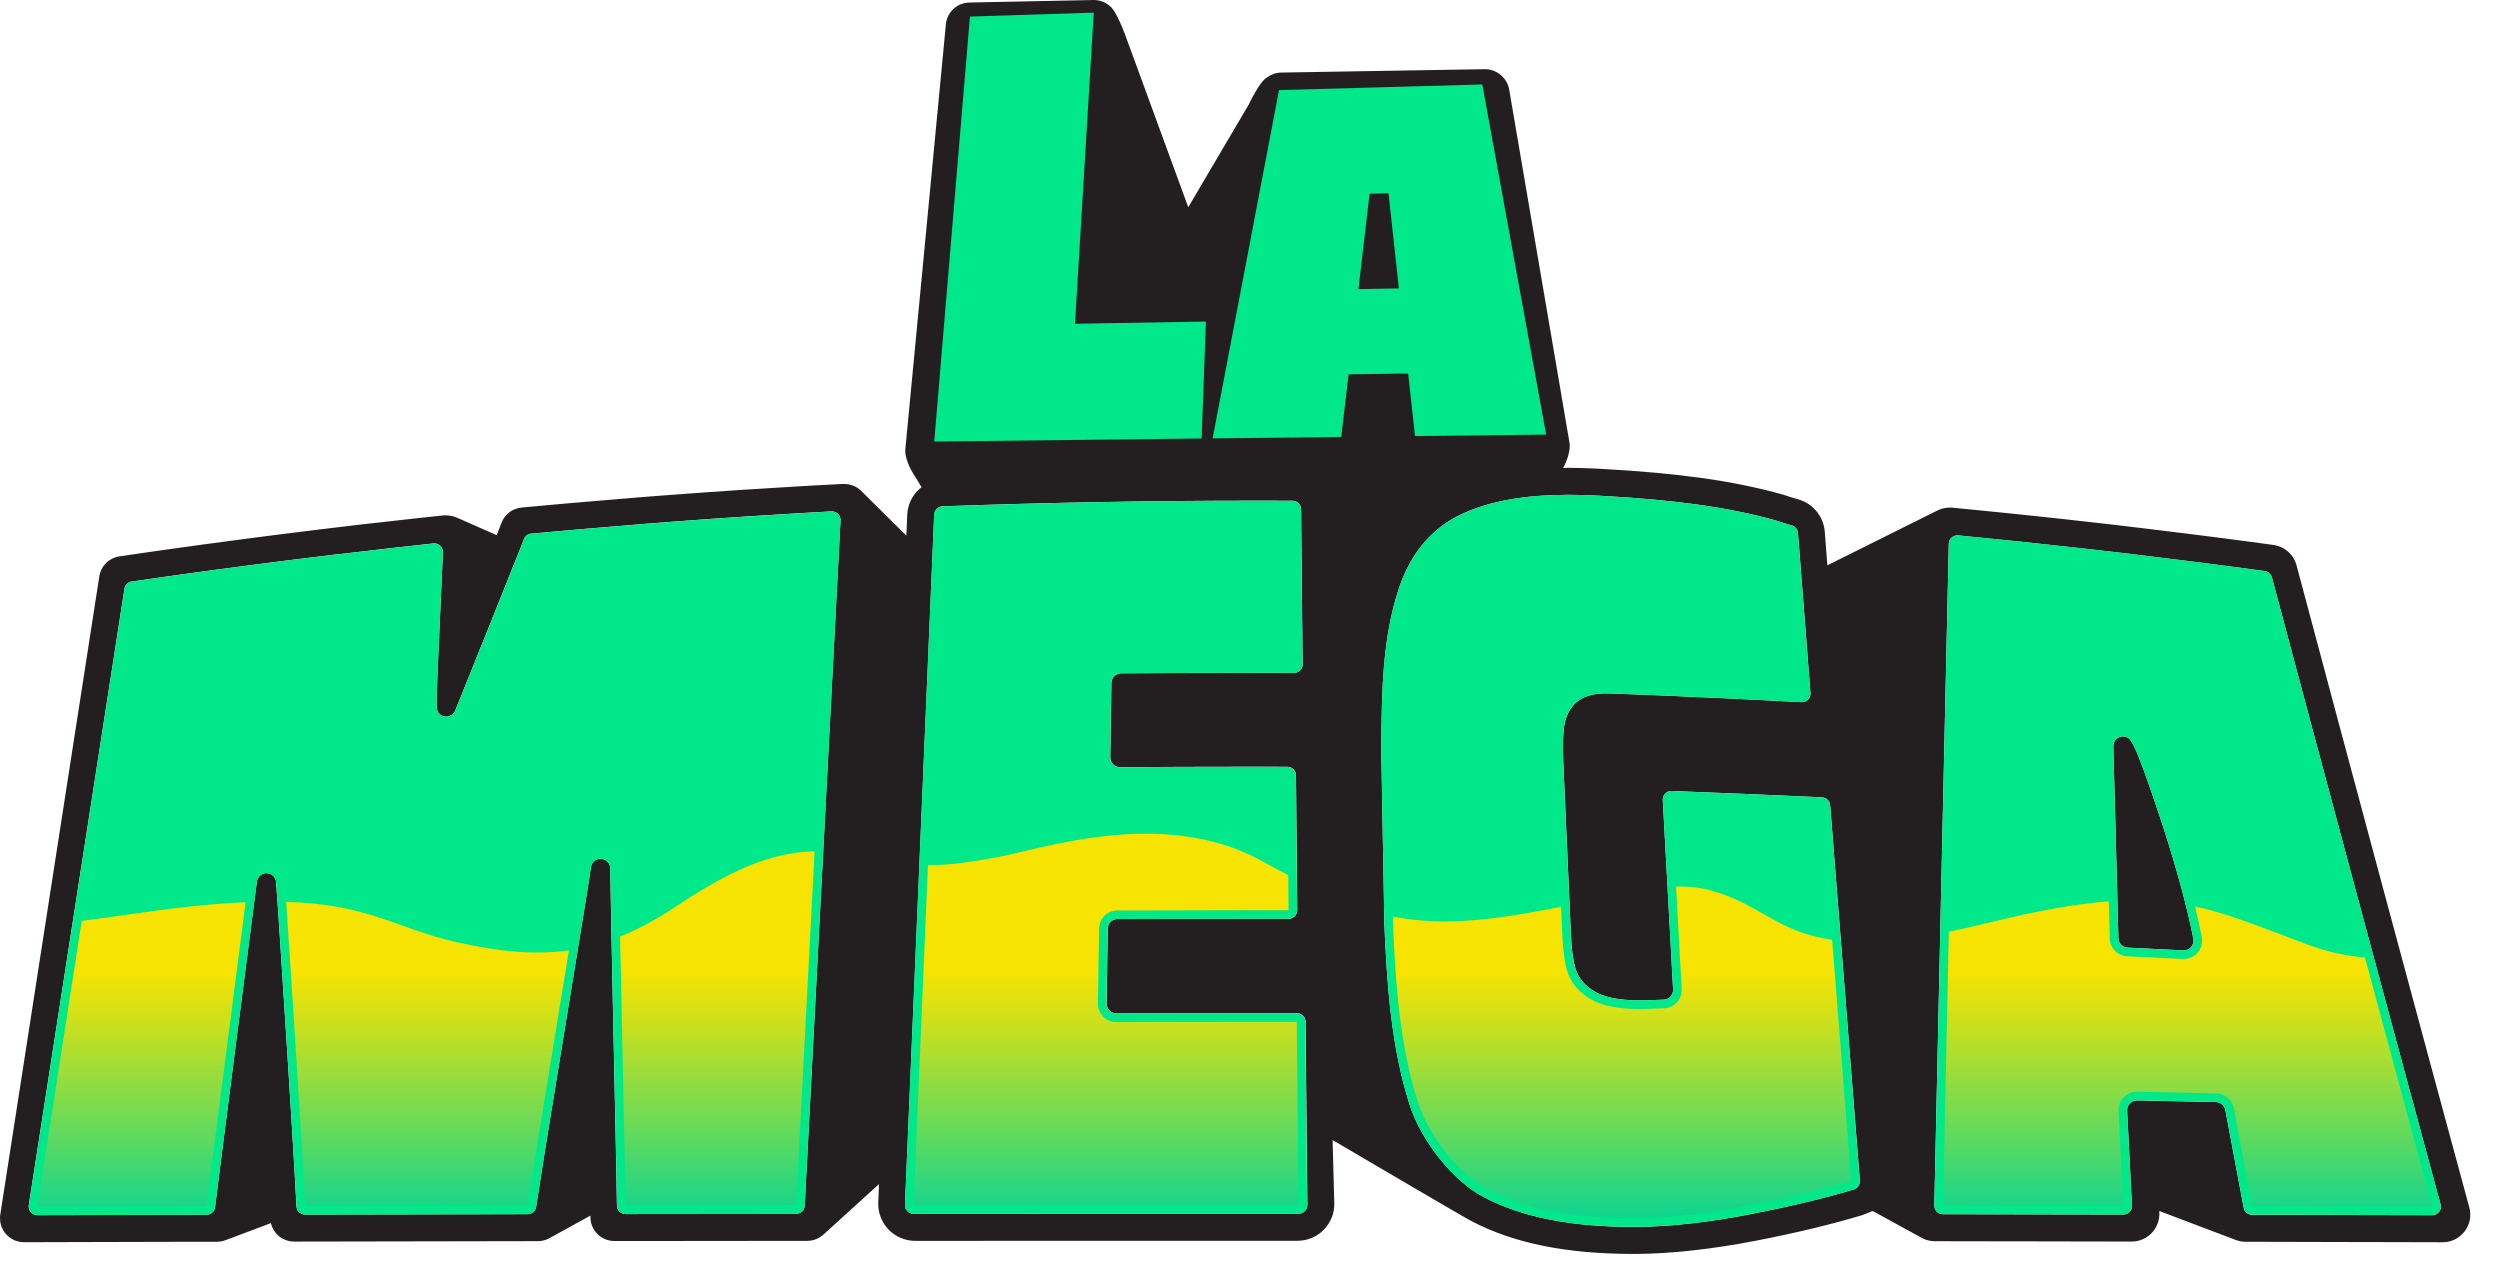 <svg width="79" height="40" viewBox="0 0 79 40" fill="none" xmlns="http://www.w3.org/2000/svg">
<path d="M68.256 25.825C67.425 23.34 67.328 23.287 67.112 23.27C67.104 23.269 67.096 23.269 67.087 23.269C67.007 23.269 66.931 23.3 66.874 23.355C66.812 23.416 66.778 23.502 66.781 23.591L66.942 29.655C66.95 29.812 67.075 29.938 67.233 29.945C67.82 29.974 68.406 30.003 68.994 30.032H69.009C69.098 30.032 69.182 29.994 69.24 29.927C69.301 29.855 69.328 29.761 69.31 29.668C69.132 28.716 68.717 27.206 68.256 25.825Z" fill="#231F20"/>
<path d="M78.029 38.152C77.573 36.473 77.116 34.787 76.66 33.097C76.204 31.407 75.748 29.714 75.291 28.019C74.835 26.324 74.38 24.628 73.926 22.934C73.472 21.24 73.019 19.548 72.57 17.862C72.547 17.776 72.512 17.696 72.467 17.625C72.422 17.552 72.366 17.488 72.304 17.432C72.241 17.377 72.17 17.329 72.093 17.294C72.015 17.259 71.933 17.234 71.846 17.221C71.533 17.178 71.217 17.136 70.901 17.093C70.584 17.051 70.267 17.009 69.947 16.969C69.627 16.928 69.308 16.888 68.988 16.848C68.667 16.808 68.346 16.769 68.025 16.73L67.545 16.672C67.387 16.653 67.25 16.637 67.123 16.621C66.995 16.606 66.877 16.592 66.759 16.578C66.641 16.564 66.523 16.55 66.395 16.537C66.267 16.522 66.13 16.507 65.973 16.489L65.369 16.421C65.056 16.387 64.746 16.354 64.435 16.32C64.124 16.286 63.817 16.255 63.51 16.223C63.202 16.192 62.898 16.161 62.594 16.131C62.292 16.1 61.991 16.072 61.693 16.043C61.687 16.043 61.679 16.041 61.673 16.041C61.667 16.041 61.659 16.04 61.653 16.04C61.647 16.04 61.639 16.04 61.633 16.04C61.627 16.04 61.619 16.04 61.613 16.04C61.56 16.04 61.506 16.045 61.455 16.055C61.403 16.065 61.352 16.079 61.302 16.098C61.253 16.117 61.207 16.139 61.161 16.166C61.164 16.164 61.166 16.162 61.169 16.161C61.185 16.151 61.202 16.142 61.219 16.133L57.745 17.864L57.663 16.801C57.654 16.681 57.625 16.566 57.581 16.456C57.537 16.349 57.477 16.248 57.403 16.158C57.329 16.069 57.243 15.99 57.144 15.925C57.046 15.861 56.937 15.811 56.819 15.778C56.786 15.768 56.752 15.759 56.719 15.749C56.685 15.739 56.65 15.729 56.613 15.717C56.577 15.706 56.538 15.693 56.498 15.68C56.457 15.667 56.414 15.653 56.366 15.637C56.169 15.581 55.966 15.527 55.76 15.477C55.551 15.427 55.338 15.38 55.12 15.334C54.902 15.289 54.679 15.248 54.451 15.209C54.223 15.17 53.991 15.135 53.754 15.101C53.527 15.07 53.292 15.041 53.049 15.014C52.807 14.986 52.556 14.961 52.298 14.937C52.039 14.913 51.772 14.892 51.495 14.872C51.218 14.852 50.931 14.834 50.632 14.818C50.547 14.813 50.459 14.809 50.37 14.804C50.281 14.8 50.191 14.797 50.099 14.794C50.008 14.792 49.915 14.789 49.822 14.787C49.728 14.785 49.634 14.784 49.538 14.784C49.491 14.784 49.443 14.785 49.395 14.787C49.395 14.787 49.396 14.785 49.396 14.784C49.663 14.295 49.597 13.978 49.597 13.978L49.589 13.982C49.588 13.962 49.589 13.943 49.585 13.923L47.692 2.838C47.629 2.462 47.301 2.186 46.921 2.186C46.918 2.186 40.483 2.293 40.483 2.293C40.316 2.295 40.163 2.353 40.039 2.447L40.038 2.446C39.808 2.564 39.456 3.311 39.456 3.311L37.549 6.548L35.55 1.087C35.55 1.087 35.412 0.706 35.255 0.431C35.234 0.387 35.208 0.347 35.177 0.308C35.161 0.285 35.144 0.262 35.127 0.243C34.979 0.088 34.774 0 34.562 0C34.557 0 30.632 0.08 30.632 0.08C30.244 0.088 29.927 0.382 29.89 0.767L28.61 14.18C28.605 14.23 28.606 14.279 28.611 14.328L28.61 14.33C28.61 14.332 28.611 14.334 28.611 14.335C28.613 14.355 28.618 14.374 28.622 14.393C28.628 14.427 28.635 14.459 28.645 14.493C28.646 14.497 28.647 14.501 28.648 14.505C28.742 14.825 28.957 15.123 28.957 15.123L29.121 15.398C29.085 15.427 29.046 15.455 29.013 15.489C28.912 15.589 28.829 15.708 28.77 15.84C28.711 15.971 28.675 16.116 28.669 16.266L28.641 16.927L27.212 15.511C27.177 15.476 27.138 15.445 27.096 15.417C27.055 15.39 27.01 15.367 26.962 15.348C26.915 15.329 26.863 15.316 26.809 15.306C26.756 15.296 26.698 15.292 26.638 15.292C26.293 15.309 25.946 15.329 25.597 15.348C25.249 15.368 24.898 15.388 24.545 15.411C24.193 15.432 23.84 15.455 23.485 15.477C23.13 15.5 22.775 15.524 22.419 15.549L21.73 15.599C21.567 15.61 21.424 15.621 21.291 15.632C21.158 15.642 21.036 15.65 20.913 15.66C20.791 15.669 20.669 15.679 20.536 15.689C20.403 15.699 20.26 15.71 20.097 15.724L19.654 15.762C19.364 15.786 19.082 15.808 18.806 15.832C18.53 15.856 18.261 15.879 17.998 15.901C17.734 15.924 17.476 15.947 17.224 15.97C16.971 15.993 16.724 16.015 16.481 16.039C16.409 16.047 16.339 16.063 16.275 16.088C16.21 16.113 16.15 16.148 16.095 16.189C16.039 16.231 15.991 16.281 15.949 16.336C15.908 16.391 15.873 16.454 15.848 16.522C15.814 16.609 15.762 16.744 15.696 16.912L14.432 16.354C14.45 16.361 14.467 16.37 14.484 16.38C14.485 16.381 14.486 16.381 14.487 16.383C14.494 16.386 14.501 16.39 14.508 16.395C14.467 16.371 14.425 16.35 14.378 16.334C14.329 16.316 14.277 16.303 14.219 16.296C14.162 16.287 14.099 16.283 14.031 16.285C13.824 16.306 13.614 16.329 13.398 16.352C13.182 16.376 12.963 16.4 12.737 16.425C12.512 16.45 12.282 16.475 12.047 16.503C11.811 16.529 11.569 16.557 11.322 16.584L10.674 16.662C10.487 16.685 10.324 16.703 10.172 16.722C10.021 16.741 9.88 16.757 9.741 16.775C9.601 16.792 9.462 16.81 9.31 16.829C9.158 16.848 8.995 16.869 8.808 16.892L8.439 16.939C8.044 16.989 7.651 17.041 7.259 17.093C6.867 17.146 6.475 17.199 6.087 17.251C5.698 17.304 5.31 17.359 4.925 17.414C4.54 17.469 4.157 17.524 3.778 17.58C3.695 17.592 3.617 17.617 3.546 17.652C3.474 17.689 3.409 17.735 3.354 17.79C3.297 17.846 3.251 17.911 3.213 17.981C3.177 18.052 3.151 18.13 3.138 18.213L0.009 38.38C0 38.435 -0.002 38.49 0.002 38.544C0.005 38.598 0.014 38.652 0.029 38.705C0.044 38.757 0.064 38.807 0.091 38.855C0.117 38.903 0.147 38.949 0.183 38.99C0.22 39.032 0.26 39.069 0.303 39.102C0.346 39.135 0.393 39.162 0.442 39.185C0.491 39.207 0.542 39.225 0.596 39.236C0.649 39.248 0.704 39.254 0.76 39.254C1.268 39.252 1.777 39.251 2.285 39.25C2.792 39.249 3.301 39.248 3.809 39.246C4.317 39.245 4.826 39.244 5.333 39.242C5.841 39.241 6.35 39.24 6.858 39.24C6.952 39.24 7.041 39.221 7.125 39.19C7.124 39.19 7.122 39.191 7.121 39.192L8.56 38.651C8.572 38.7 8.588 38.747 8.608 38.791C8.648 38.879 8.703 38.957 8.771 39.023C8.839 39.088 8.92 39.141 9.009 39.177C9.098 39.214 9.196 39.234 9.299 39.234L17 39.22C17.094 39.22 17.184 39.202 17.268 39.17C17.306 39.156 17.341 39.137 17.376 39.117C17.371 39.12 17.366 39.123 17.361 39.127L18.656 38.414C18.656 38.434 18.656 38.454 18.657 38.471C18.658 38.574 18.681 38.672 18.72 38.761C18.759 38.85 18.815 38.93 18.883 38.998C18.952 39.066 19.032 39.12 19.122 39.157C19.212 39.195 19.31 39.216 19.414 39.216C19.922 39.216 20.43 39.215 20.937 39.215C21.445 39.214 21.953 39.214 22.46 39.214C22.968 39.212 23.476 39.212 23.984 39.212C24.491 39.211 24.999 39.211 25.507 39.211C25.607 39.211 25.704 39.191 25.793 39.156C25.878 39.121 25.956 39.071 26.022 39.009C26.02 39.011 26.018 39.013 26.017 39.016L27.778 37.416L27.753 37.996C27.75 38.075 27.755 38.154 27.767 38.231C27.78 38.309 27.8 38.384 27.827 38.456C27.855 38.529 27.89 38.599 27.931 38.666C27.973 38.732 28.022 38.794 28.076 38.851C28.131 38.909 28.191 38.959 28.255 39.004C28.32 39.048 28.388 39.086 28.46 39.117C28.532 39.147 28.607 39.171 28.684 39.187C28.76 39.204 28.839 39.211 28.918 39.211C29.925 39.211 30.931 39.211 31.938 39.21C32.945 39.21 33.951 39.209 34.958 39.209C35.965 39.209 36.971 39.209 37.978 39.209C38.985 39.209 39.991 39.209 40.998 39.209C41.077 39.209 41.154 39.201 41.229 39.186C41.304 39.171 41.377 39.148 41.447 39.12C41.517 39.091 41.585 39.054 41.649 39.012C41.713 38.969 41.772 38.919 41.827 38.864C41.882 38.809 41.931 38.747 41.973 38.683C42.016 38.619 42.051 38.552 42.08 38.481C42.109 38.411 42.13 38.337 42.144 38.262C42.158 38.187 42.165 38.109 42.164 38.032L42.11 36.026C42.11 36.026 46.202 38.433 46.493 38.584C46.826 38.76 47.18 38.911 47.557 39.042C47.934 39.172 48.334 39.28 48.758 39.367C49.182 39.453 49.63 39.517 50.104 39.56C50.578 39.602 51.078 39.624 51.606 39.624C51.615 39.624 51.624 39.624 51.633 39.624C51.641 39.624 51.65 39.624 51.659 39.624C51.668 39.624 51.676 39.624 51.685 39.624C51.694 39.624 51.703 39.624 51.712 39.624C51.99 39.622 52.278 39.612 52.575 39.593C52.872 39.575 53.18 39.548 53.495 39.513C53.811 39.478 54.136 39.435 54.468 39.384C54.8 39.333 55.142 39.274 55.49 39.206C55.811 39.143 56.123 39.08 56.424 39.014C56.726 38.949 57.017 38.883 57.298 38.815C57.579 38.747 57.849 38.678 58.109 38.608C58.368 38.538 58.617 38.468 58.853 38.396L59.164 38.273H59.188L60.725 39.116C60.706 39.106 60.689 39.095 60.67 39.083C60.666 39.081 60.664 39.078 60.66 39.077C60.705 39.107 60.754 39.133 60.804 39.155C60.857 39.177 60.912 39.194 60.968 39.205C61.025 39.216 61.083 39.222 61.143 39.222C61.662 39.224 62.179 39.224 62.698 39.225C63.217 39.226 63.735 39.226 64.254 39.227C64.773 39.229 65.291 39.229 65.81 39.23C66.329 39.231 66.848 39.231 67.366 39.233C67.425 39.233 67.484 39.226 67.541 39.215C67.599 39.202 67.654 39.185 67.708 39.162C67.762 39.14 67.813 39.111 67.861 39.077C67.909 39.043 67.954 39.005 67.995 38.962C68.036 38.919 68.073 38.871 68.103 38.822C68.134 38.772 68.159 38.72 68.18 38.665C68.201 38.609 68.216 38.553 68.226 38.494C68.234 38.436 68.238 38.376 68.236 38.316L68.233 38.267L70.654 39.184C70.614 39.169 70.575 39.148 70.537 39.128C70.578 39.151 70.618 39.171 70.66 39.186C70.754 39.221 70.855 39.24 70.959 39.24C71.478 39.241 71.997 39.242 72.516 39.244C73.035 39.245 73.554 39.246 74.074 39.248C74.593 39.249 75.112 39.25 75.632 39.251C76.152 39.252 76.671 39.254 77.19 39.255C77.258 39.255 77.326 39.248 77.39 39.233C77.455 39.217 77.516 39.195 77.575 39.166C77.634 39.137 77.689 39.101 77.741 39.058C77.792 39.016 77.838 38.968 77.881 38.913C77.922 38.859 77.958 38.801 77.985 38.74C78.013 38.68 78.033 38.616 78.045 38.552C78.058 38.486 78.063 38.421 78.06 38.355C78.057 38.285 78.048 38.218 78.029 38.152ZM14.531 16.408C14.534 16.409 14.536 16.411 14.539 16.413C14.553 16.423 14.566 16.431 14.58 16.443C14.583 16.445 14.585 16.446 14.588 16.449C14.601 16.46 14.614 16.471 14.628 16.483C14.594 16.451 14.558 16.424 14.518 16.399C14.523 16.402 14.526 16.405 14.531 16.408ZM25.428 38.099C25.42 38.243 25.301 38.357 25.156 38.357C23.359 38.36 21.563 38.361 19.767 38.364C19.617 38.364 19.496 38.245 19.494 38.095C19.491 37.808 19.483 37.412 19.472 36.859V36.828C19.452 35.789 19.423 34.427 19.394 33.065L19.389 32.85C19.337 30.298 19.281 27.659 19.283 27.445C19.284 27.28 19.156 27.145 18.993 27.136H18.975C18.819 27.136 18.687 27.254 18.671 27.411C18.652 27.589 18.389 29.196 17.991 31.628L17.976 31.717C17.721 33.279 17.442 34.98 17.229 36.303C17.121 36.978 17.03 37.555 16.967 37.965L16.941 38.136C16.921 38.268 16.807 38.367 16.672 38.367L9.64 38.38C9.494 38.38 9.374 38.265 9.368 38.119C9.355 37.838 9.334 37.466 9.305 36.97C9.251 36.048 9.176 34.803 9.078 33.269C8.88 30.14 8.74 28.015 8.717 27.822C8.683 27.688 8.559 27.591 8.42 27.591H8.406C8.257 27.598 8.135 27.71 8.116 27.858C8.116 27.858 7.767 30.552 7.419 33.249C7.245 34.598 7.072 35.945 6.944 36.958C6.883 37.444 6.831 37.852 6.795 38.147C6.779 38.282 6.662 38.385 6.526 38.385C4.743 38.389 2.962 38.392 1.179 38.398C1.1 38.398 1.025 38.362 0.972 38.302C0.921 38.242 0.897 38.162 0.909 38.083L3.932 18.604C3.951 18.486 4.043 18.393 4.161 18.376C5.713 18.15 7.31 17.932 8.909 17.73L8.926 17.728C8.931 17.726 8.938 17.726 8.943 17.725C9.646 17.636 10.017 17.591 10.71 17.508C10.73 17.506 10.75 17.507 10.77 17.505C11.845 17.377 12.801 17.267 13.694 17.172C13.774 17.163 13.852 17.19 13.909 17.245C13.967 17.299 13.998 17.377 13.995 17.456L13.946 18.555C13.909 19.362 13.867 20.3 13.835 21.038C13.777 22.442 13.78 22.446 13.878 22.549C13.936 22.609 14.016 22.644 14.1 22.644C14.225 22.644 14.337 22.569 14.385 22.453C14.385 22.453 14.963 21.022 15.538 19.589C15.826 18.872 16.113 18.155 16.328 17.613C16.423 17.375 16.497 17.186 16.556 17.036C16.593 16.939 16.681 16.871 16.784 16.863C17.812 16.766 18.918 16.672 20.161 16.572C20.171 16.57 20.183 16.569 20.193 16.568C20.201 16.567 20.212 16.566 20.22 16.564C20.821 16.517 21.145 16.491 21.752 16.448C21.757 16.448 21.764 16.446 21.768 16.446L21.785 16.445C23.29 16.335 24.8 16.24 26.273 16.159C26.349 16.156 26.424 16.184 26.48 16.238C26.535 16.292 26.564 16.367 26.559 16.445C26.184 23.665 25.806 30.882 25.428 38.099ZM41.231 38.271C41.18 38.322 41.111 38.351 41.038 38.351H39.649C36.056 38.351 32.463 38.352 28.87 38.354C28.796 38.354 28.725 38.324 28.674 38.27C28.622 38.216 28.595 38.144 28.598 38.07L29.521 16.26C29.527 16.118 29.641 16.004 29.783 15.999C33.072 15.881 36.402 15.821 39.679 15.821C40.067 15.821 40.455 15.822 40.844 15.823C40.993 15.823 41.113 15.944 41.115 16.093L41.163 20.987C41.165 21.06 41.136 21.13 41.084 21.181C41.033 21.233 40.964 21.262 40.891 21.262H40.89C40.354 21.26 39.817 21.259 39.281 21.259C38.002 21.259 36.704 21.264 35.424 21.275C35.259 21.277 35.123 21.412 35.121 21.578L35.085 23.932C35.083 24.013 35.116 24.094 35.174 24.152C35.231 24.211 35.309 24.243 35.392 24.243C36.708 24.234 38.038 24.229 39.347 24.229C39.792 24.229 40.237 24.229 40.682 24.23C40.831 24.23 40.952 24.351 40.954 24.5L40.993 28.758C40.993 28.831 40.965 28.901 40.914 28.953C40.863 29.004 40.794 29.033 40.721 29.033C38.918 29.03 37.114 29.033 35.31 29.04C35.145 29.04 35.008 29.177 35.006 29.343L34.969 31.712C34.968 31.793 35.001 31.874 35.058 31.931C35.116 31.989 35.195 32.023 35.276 32.023C37.181 32.017 39.082 32.015 40.984 32.018C41.133 32.018 41.255 32.138 41.256 32.287L41.314 38.075C41.31 38.149 41.283 38.219 41.231 38.271ZM58.578 37.586C57.663 37.862 56.568 38.124 55.325 38.366C53.982 38.627 52.763 38.764 51.703 38.769C51.703 38.769 51.703 38.769 51.702 38.769H51.6C49.633 38.769 48.09 38.46 46.883 37.826C45.919 37.319 44.913 36.063 44.543 34.905C43.955 33.061 43.827 31.08 43.746 29.208L43.648 23.712L43.649 23.575C43.663 21.907 43.677 20.185 44.202 18.605C44.578 17.472 45.255 16.675 46.213 16.235C47.089 15.832 48.185 15.637 49.564 15.637C49.883 15.637 50.216 15.647 50.586 15.667C51.754 15.731 52.753 15.822 53.64 15.944C54.547 16.069 55.387 16.24 56.137 16.453C56.142 16.454 56.147 16.455 56.152 16.458C56.299 16.508 56.447 16.554 56.593 16.596L56.622 16.603C56.73 16.636 56.808 16.731 56.816 16.843L57.21 21.895C57.216 21.972 57.189 22.05 57.133 22.107C57.078 22.163 57.002 22.193 56.924 22.188C56.107 22.144 55.254 22.1 54.391 22.06C52.889 21.99 51.759 21.942 50.833 21.912C50.405 21.898 50.066 21.984 49.841 22.169C49.617 22.355 49.479 22.614 49.429 22.94C49.387 23.213 49.379 23.595 49.401 24.105L49.643 29.577C49.663 30.026 49.711 30.366 49.787 30.616C49.88 30.915 50.089 31.159 50.409 31.342C50.72 31.52 51.18 31.61 51.777 31.612H51.793C52.006 31.612 52.263 31.604 52.578 31.589C52.659 31.585 52.736 31.549 52.791 31.489C52.845 31.429 52.874 31.347 52.87 31.267L52.544 25.282C52.54 25.206 52.568 25.13 52.622 25.076C52.676 25.021 52.75 24.994 52.826 24.995C54.411 25.055 56.009 25.123 57.575 25.195C57.711 25.202 57.823 25.31 57.833 25.446C58.146 29.399 58.459 33.352 58.771 37.304C58.781 37.431 58.701 37.549 58.578 37.586ZM50.576 22.771C50.566 22.772 50.556 22.773 50.547 22.775C50.553 22.773 50.557 22.772 50.563 22.772C50.567 22.772 50.572 22.771 50.576 22.771ZM60.615 39.042C60.597 39.029 60.581 39.016 60.565 39.001C60.548 38.986 60.532 38.97 60.517 38.955C60.557 38.995 60.601 39.032 60.646 39.063C60.636 39.057 60.625 39.051 60.615 39.042ZM61.076 16.223C61.091 16.212 61.106 16.201 61.123 16.189C61.134 16.182 61.145 16.174 61.156 16.168C61.112 16.194 61.07 16.226 61.031 16.26C61.046 16.247 61.061 16.235 61.076 16.223ZM70.174 38.742C70.166 38.727 70.161 38.712 70.155 38.697C70.168 38.728 70.183 38.759 70.199 38.789C70.19 38.772 70.181 38.757 70.174 38.742ZM70.294 38.928C70.265 38.894 70.24 38.859 70.218 38.821C70.242 38.859 70.267 38.895 70.295 38.929C70.295 38.929 70.295 38.929 70.294 38.928ZM70.457 39.077C70.445 39.068 70.433 39.058 70.422 39.048C70.448 39.068 70.476 39.088 70.504 39.106C70.487 39.096 70.472 39.087 70.457 39.077ZM77.075 38.294C77.024 38.361 76.943 38.4 76.859 38.4C76.859 38.4 76.859 38.4 76.858 38.4C74.961 38.395 73.065 38.391 71.167 38.388C71.036 38.388 70.924 38.294 70.9 38.166L70.32 35.074C70.294 34.932 70.17 34.827 70.026 34.825C69.194 34.807 68.361 34.79 67.529 34.773C67.44 34.773 67.361 34.807 67.303 34.866C67.244 34.928 67.213 35.01 67.216 35.094L67.369 38.094C67.373 38.168 67.347 38.242 67.294 38.296C67.243 38.35 67.171 38.38 67.097 38.38C65.197 38.376 63.296 38.374 61.396 38.37C61.323 38.37 61.253 38.34 61.202 38.288C61.15 38.236 61.123 38.166 61.124 38.093C61.281 30.759 61.431 23.919 61.581 17.183C61.583 17.108 61.617 17.037 61.673 16.987C61.729 16.937 61.805 16.912 61.88 16.919C63.186 17.044 64.531 17.185 65.876 17.338L65.89 17.339C65.895 17.339 65.9 17.34 65.906 17.34C66.503 17.408 66.817 17.444 67.413 17.515C67.418 17.515 67.423 17.516 67.427 17.517L67.442 17.52C68.84 17.686 70.227 17.863 71.564 18.045C71.673 18.06 71.762 18.139 71.791 18.244C73.555 24.857 75.347 31.523 77.12 38.059C77.144 38.138 77.126 38.226 77.075 38.294Z" fill="#231F20"/>
<path d="M57.574 25.195C56.007 25.123 54.409 25.056 52.825 24.995C52.748 24.992 52.674 25.021 52.62 25.076C52.567 25.13 52.539 25.206 52.543 25.282L52.869 31.267C52.873 31.348 52.845 31.428 52.79 31.489C52.736 31.549 52.658 31.585 52.577 31.589C52.262 31.604 52.005 31.611 51.792 31.611H51.776C51.179 31.61 50.719 31.52 50.408 31.342C50.088 31.159 49.879 30.915 49.786 30.616C49.708 30.367 49.662 30.027 49.642 29.577L49.4 24.105C49.377 23.595 49.386 23.213 49.428 22.94C49.476 22.614 49.615 22.355 49.84 22.169C50.064 21.984 50.403 21.898 50.831 21.912C51.758 21.942 52.889 21.99 54.389 22.06C55.253 22.1 56.106 22.144 56.923 22.188C57.001 22.193 57.077 22.163 57.132 22.107C57.188 22.05 57.215 21.974 57.209 21.895L56.815 16.843C56.806 16.73 56.729 16.634 56.621 16.603L56.592 16.596C56.445 16.554 56.297 16.508 56.151 16.458C56.146 16.456 56.141 16.454 56.136 16.453C55.386 16.241 54.546 16.069 53.638 15.944C52.752 15.821 51.754 15.73 50.585 15.667C50.215 15.646 49.881 15.636 49.563 15.636C48.185 15.636 47.089 15.832 46.212 16.235C45.254 16.674 44.577 17.472 44.201 18.605C43.676 20.185 43.662 21.907 43.648 23.575L43.647 23.712L43.745 29.208C43.825 31.08 43.953 33.062 44.542 34.905C44.912 36.063 45.917 37.319 46.881 37.826C48.089 38.46 49.632 38.769 51.599 38.769H51.7C51.7 38.769 51.7 38.769 51.702 38.769C52.761 38.764 53.979 38.628 55.323 38.366C56.567 38.124 57.661 37.862 58.577 37.586C58.699 37.55 58.78 37.432 58.77 37.304C58.457 33.352 58.145 29.399 57.832 25.446C57.822 25.308 57.712 25.202 57.574 25.195Z" fill="#00E88A"/>
<path d="M30.65 0.523L34.563 0.399L33.97 10.23L38.107 10.161L37.971 13.856L29.522 13.952L30.65 0.523Z" fill="#00E88A"/>
<path d="M44.714 13.78L48.858 13.733L46.841 2.669L44.123 2.744L43.179 2.77L40.417 2.847L38.319 13.853L42.384 13.807L42.615 11.829L44.498 11.803L44.714 13.78ZM42.927 9.136L43.278 6.12L43.877 6.106L44.205 9.113L42.927 9.136Z" fill="#00E88A"/>
<path d="M26.275 16.162C24.802 16.242 23.293 16.338 21.787 16.448L21.771 16.449C21.766 16.449 21.759 16.449 21.755 16.45C21.148 16.494 20.823 16.519 20.223 16.567C20.214 16.568 20.204 16.569 20.195 16.57C20.185 16.572 20.175 16.573 20.164 16.574C18.92 16.673 17.816 16.768 16.786 16.865C16.683 16.875 16.595 16.942 16.558 17.038C16.5 17.19 16.425 17.378 16.33 17.616C16.116 18.156 15.827 18.875 15.54 19.592C14.965 21.024 14.387 22.455 14.387 22.455C14.341 22.572 14.229 22.647 14.102 22.647C14.02 22.647 13.938 22.612 13.88 22.552C13.783 22.449 13.779 22.445 13.838 21.041C13.869 20.302 13.912 19.365 13.948 18.557L13.997 17.458C14.001 17.379 13.969 17.301 13.912 17.247C13.854 17.193 13.776 17.167 13.696 17.175C12.804 17.27 11.847 17.379 10.773 17.507C10.753 17.509 10.733 17.508 10.713 17.511C10.019 17.593 9.648 17.639 8.945 17.727C8.94 17.729 8.934 17.729 8.929 17.73L8.911 17.733C7.313 17.934 5.716 18.152 4.164 18.378C4.046 18.396 3.952 18.487 3.934 18.606L0.912 38.085C0.899 38.164 0.922 38.244 0.974 38.305C1.026 38.365 1.101 38.4 1.181 38.4C2.964 38.396 4.745 38.391 6.528 38.387C6.665 38.387 6.781 38.285 6.797 38.149C6.834 37.855 6.885 37.447 6.947 36.961C7.076 35.948 7.249 34.599 7.422 33.251C7.769 30.555 8.119 27.861 8.119 27.861C8.138 27.713 8.26 27.601 8.408 27.594H8.422C8.561 27.594 8.685 27.69 8.719 27.824C8.741 28.017 8.882 30.142 9.08 33.271C9.178 34.806 9.253 36.051 9.307 36.972C9.336 37.468 9.357 37.84 9.37 38.122C9.376 38.267 9.496 38.382 9.642 38.382L16.675 38.37C16.809 38.37 16.923 38.271 16.943 38.138L16.969 37.967C17.032 37.557 17.122 36.98 17.231 36.305C17.443 34.981 17.723 33.28 17.979 31.719L17.994 31.63C18.392 29.198 18.654 27.59 18.673 27.413C18.689 27.256 18.82 27.139 18.978 27.139H18.995C19.158 27.147 19.286 27.283 19.285 27.447C19.284 27.663 19.339 30.301 19.391 32.853L19.396 33.067C19.425 34.43 19.453 35.791 19.474 36.83V36.862C19.485 37.413 19.493 37.809 19.497 38.098C19.499 38.247 19.62 38.366 19.769 38.366C21.565 38.364 23.362 38.361 25.158 38.36C25.302 38.36 25.423 38.247 25.43 38.102C25.808 30.884 26.186 23.667 26.563 16.45C26.567 16.374 26.538 16.298 26.484 16.243C26.43 16.188 26.353 16.158 26.275 16.162Z" fill="#00E88A"/>
<path d="M71.792 18.242C71.763 18.135 71.674 18.057 71.565 18.042C70.228 17.861 68.842 17.684 67.443 17.517L67.428 17.515C67.423 17.513 67.418 17.513 67.415 17.512C66.817 17.441 66.504 17.404 65.908 17.338C65.903 17.338 65.896 17.337 65.891 17.337L65.878 17.335C64.532 17.184 63.187 17.043 61.881 16.917C61.806 16.909 61.73 16.934 61.674 16.984C61.618 17.034 61.584 17.106 61.583 17.181C61.432 23.917 61.282 30.757 61.125 38.09C61.124 38.163 61.151 38.235 61.203 38.286C61.254 38.339 61.324 38.367 61.397 38.367C63.298 38.37 65.198 38.374 67.099 38.377C67.173 38.377 67.244 38.347 67.295 38.294C67.347 38.24 67.374 38.167 67.371 38.092L67.218 35.092C67.214 35.008 67.245 34.924 67.304 34.864C67.362 34.805 67.441 34.771 67.53 34.771C68.362 34.787 69.195 34.805 70.027 34.822C70.171 34.825 70.295 34.93 70.322 35.072L70.901 38.163C70.925 38.292 71.037 38.385 71.168 38.385C73.065 38.389 74.961 38.394 76.859 38.398C76.859 38.398 76.859 38.398 76.861 38.398C76.945 38.398 77.025 38.359 77.076 38.291C77.128 38.223 77.145 38.136 77.123 38.054C75.349 31.52 73.556 24.853 71.792 18.242ZM69.24 29.927C69.181 29.993 69.097 30.032 69.009 30.032H68.994C68.407 30.003 67.819 29.973 67.233 29.946C67.075 29.938 66.949 29.813 66.942 29.655L66.781 23.591C66.776 23.503 66.81 23.417 66.874 23.355C66.932 23.299 67.007 23.269 67.087 23.269C67.096 23.269 67.104 23.269 67.112 23.27C67.327 23.288 67.424 23.34 68.256 25.825C68.718 27.208 69.132 28.716 69.31 29.67C69.328 29.763 69.301 29.857 69.24 29.927Z" fill="#00E88A"/>
<path d="M40.98 32.02C39.079 32.018 37.177 32.019 35.273 32.025C35.191 32.025 35.112 31.991 35.054 31.934C34.997 31.876 34.964 31.796 34.965 31.714L35.002 29.345C35.004 29.18 35.141 29.044 35.306 29.043C37.111 29.035 38.914 29.033 40.717 29.035C40.79 29.035 40.859 29.006 40.91 28.955C40.962 28.904 40.989 28.833 40.989 28.761L40.95 24.502C40.949 24.353 40.828 24.233 40.678 24.233C40.233 24.231 39.788 24.231 39.343 24.231C38.034 24.231 36.704 24.236 35.388 24.245C35.305 24.245 35.229 24.213 35.17 24.155C35.112 24.097 35.08 24.017 35.081 23.934L35.117 21.58C35.12 21.414 35.256 21.279 35.421 21.278C36.701 21.268 37.998 21.262 39.277 21.262C39.813 21.262 40.35 21.263 40.886 21.264C40.886 21.264 40.886 21.264 40.888 21.264C40.96 21.264 41.029 21.235 41.081 21.184C41.132 21.132 41.161 21.062 41.16 20.989L41.111 16.095C41.11 15.946 40.988 15.827 40.84 15.826C40.451 15.825 40.064 15.823 39.675 15.823C36.398 15.823 33.069 15.883 29.779 16.001C29.638 16.006 29.523 16.12 29.517 16.262L28.595 38.073C28.591 38.147 28.618 38.219 28.67 38.272C28.721 38.326 28.793 38.356 28.867 38.356C32.459 38.355 36.052 38.353 39.645 38.353H41.034C41.107 38.353 41.177 38.325 41.227 38.273C41.279 38.222 41.306 38.152 41.306 38.079L41.249 32.291C41.25 32.141 41.13 32.02 40.98 32.02Z" fill="#00E88A"/>
<path d="M2.582 29.101L1.182 38.128C2.964 38.124 4.746 38.119 6.528 38.115C6.565 37.821 6.616 37.412 6.679 36.927C6.808 35.914 6.981 34.565 7.154 33.216C7.395 31.347 7.637 29.48 7.762 28.51C6.886 28.548 5.845 28.645 4.581 28.825C3.794 28.935 3.135 29.026 2.582 29.101Z" fill="url(#paint0_linear_1037_8903)"/>
<path d="M69.362 28.642C69.451 29.004 69.525 29.336 69.577 29.619C69.61 29.794 69.561 29.973 69.445 30.106C69.334 30.233 69.175 30.304 69.008 30.304C68.998 30.304 68.99 30.304 68.979 30.304C68.393 30.274 67.806 30.245 67.219 30.218C66.922 30.203 66.684 29.965 66.669 29.668L66.638 28.48C65.615 28.559 64.389 28.775 62.798 29.168C62.363 29.276 61.962 29.365 61.584 29.44C61.523 32.262 61.46 35.138 61.398 38.097C63.298 38.099 65.198 38.103 67.099 38.107L66.946 35.107C66.937 34.946 66.996 34.789 67.109 34.674C67.218 34.561 67.368 34.499 67.524 34.499C67.528 34.499 67.531 34.499 67.535 34.499C68.368 34.515 69.2 34.532 70.032 34.55C70.306 34.556 70.538 34.753 70.589 35.021L71.168 38.113C73.065 38.117 74.962 38.122 76.86 38.125C76.151 35.517 75.442 32.886 74.732 30.253C74.18 30.212 73.584 30.093 72.951 29.859C71.509 29.326 70.472 28.882 69.362 28.642Z" fill="url(#paint1_linear_1037_8903)"/>
<path d="M14.435 29.774C12.521 29.345 11.704 28.579 9.043 28.498C9.129 29.759 9.292 32.309 9.353 33.253C9.45 34.8 9.527 36.046 9.58 36.955C9.608 37.452 9.63 37.825 9.642 38.108L13.043 38.102L16.675 38.095C16.683 38.043 16.691 37.985 16.701 37.924C16.764 37.512 16.856 36.934 16.963 36.259C17.18 34.91 17.465 33.169 17.724 31.583C17.811 31.058 17.897 30.528 17.979 30.031C16.901 30.182 15.775 30.075 14.435 29.774Z" fill="url(#paint2_linear_1037_8903)"/>
<path d="M31.319 27.123C30.481 27.261 29.966 27.349 29.324 27.332L28.869 38.083C32.462 38.081 36.055 38.08 39.648 38.08H41.037L40.979 32.292C40.419 32.292 39.858 32.291 39.298 32.291C37.957 32.291 36.615 32.294 35.274 32.297H35.273C35.118 32.297 34.969 32.236 34.861 32.126C34.752 32.015 34.692 31.866 34.695 31.71L34.731 29.341C34.736 29.026 34.992 28.773 35.306 28.772C36.648 28.766 37.991 28.763 39.332 28.763C39.795 28.763 40.256 28.763 40.718 28.765L40.709 27.657C40.443 27.517 40.167 27.368 39.876 27.207C36.696 25.456 32.844 26.872 31.319 27.123Z" fill="url(#paint3_linear_1037_8903)"/>
<path d="M44.015 28.961L44.018 29.195C44.099 31.049 44.225 33.011 44.803 34.821C45.154 35.919 46.102 37.106 47.011 37.584C48.178 38.197 49.68 38.495 51.6 38.495H51.702C52.745 38.49 53.946 38.356 55.272 38.098C56.508 37.857 57.593 37.598 58.499 37.324C58.298 34.782 58.097 32.24 57.896 29.697C56.456 29.494 55.82 28.841 54.788 28.395C54.109 28.1 53.577 27.995 52.964 28.015L53.141 31.252C53.15 31.406 53.096 31.556 52.993 31.67C52.89 31.785 52.745 31.854 52.592 31.861C52.272 31.876 52.012 31.884 51.793 31.884H51.777C51.132 31.882 50.626 31.779 50.274 31.578C49.893 31.36 49.641 31.062 49.528 30.696C49.444 30.424 49.393 30.062 49.371 29.589L49.33 28.655C49.05 28.709 48.753 28.766 48.434 28.823C46.552 29.161 45.242 29.208 44.015 28.961Z" fill="url(#paint4_linear_1037_8903)"/>
<path d="M19.595 29.596C19.614 30.546 19.639 31.704 19.663 32.845C19.693 34.279 19.723 35.73 19.744 36.823C19.756 37.392 19.763 37.798 19.767 38.092C21.563 38.089 23.36 38.087 25.156 38.085C25.352 34.357 25.547 30.628 25.742 26.899C24.334 26.936 23.075 27.506 21.348 28.652C20.737 29.057 20.162 29.366 19.595 29.596Z" fill="url(#paint5_linear_1037_8903)"/>
<defs>
<linearGradient id="paint0_linear_1037_8903" x1="4.471" y1="25.275" x2="4.471" y2="39.766" gradientUnits="userSpaceOnUse">
<stop offset="0.376" stop-color="#F6E302"/>
<stop offset="0.482" stop-color="#CDE01B"/>
<stop offset="0.72" stop-color="#65DA5B"/>
<stop offset="0.936" stop-color="#02D497"/>
</linearGradient>
<linearGradient id="paint1_linear_1037_8903" x1="69.129" y1="25.275" x2="69.129" y2="39.766" gradientUnits="userSpaceOnUse">
<stop offset="0.376" stop-color="#F6E302"/>
<stop offset="0.482" stop-color="#CDE01B"/>
<stop offset="0.72" stop-color="#65DA5B"/>
<stop offset="0.936" stop-color="#02D497"/>
</linearGradient>
<linearGradient id="paint2_linear_1037_8903" x1="13.511" y1="25.275" x2="13.511" y2="39.766" gradientUnits="userSpaceOnUse">
<stop offset="0.376" stop-color="#F6E302"/>
<stop offset="0.482" stop-color="#CDE01B"/>
<stop offset="0.72" stop-color="#65DA5B"/>
<stop offset="0.936" stop-color="#02D497"/>
</linearGradient>
<linearGradient id="paint3_linear_1037_8903" x1="34.954" y1="25.275" x2="34.954" y2="39.766" gradientUnits="userSpaceOnUse">
<stop offset="0.376" stop-color="#F6E302"/>
<stop offset="0.482" stop-color="#CDE01B"/>
<stop offset="0.72" stop-color="#65DA5B"/>
<stop offset="0.936" stop-color="#02D497"/>
</linearGradient>
<linearGradient id="paint4_linear_1037_8903" x1="51.257" y1="25.275" x2="51.257" y2="39.766" gradientUnits="userSpaceOnUse">
<stop offset="0.376" stop-color="#F6E302"/>
<stop offset="0.482" stop-color="#CDE01B"/>
<stop offset="0.72" stop-color="#65DA5B"/>
<stop offset="0.936" stop-color="#02D497"/>
</linearGradient>
<linearGradient id="paint5_linear_1037_8903" x1="22.669" y1="25.275" x2="22.669" y2="39.766" gradientUnits="userSpaceOnUse">
<stop offset="0.376" stop-color="#F6E302"/>
<stop offset="0.482" stop-color="#CDE01B"/>
<stop offset="0.72" stop-color="#65DA5B"/>
<stop offset="0.936" stop-color="#02D497"/>
</linearGradient>
</defs>
</svg>
